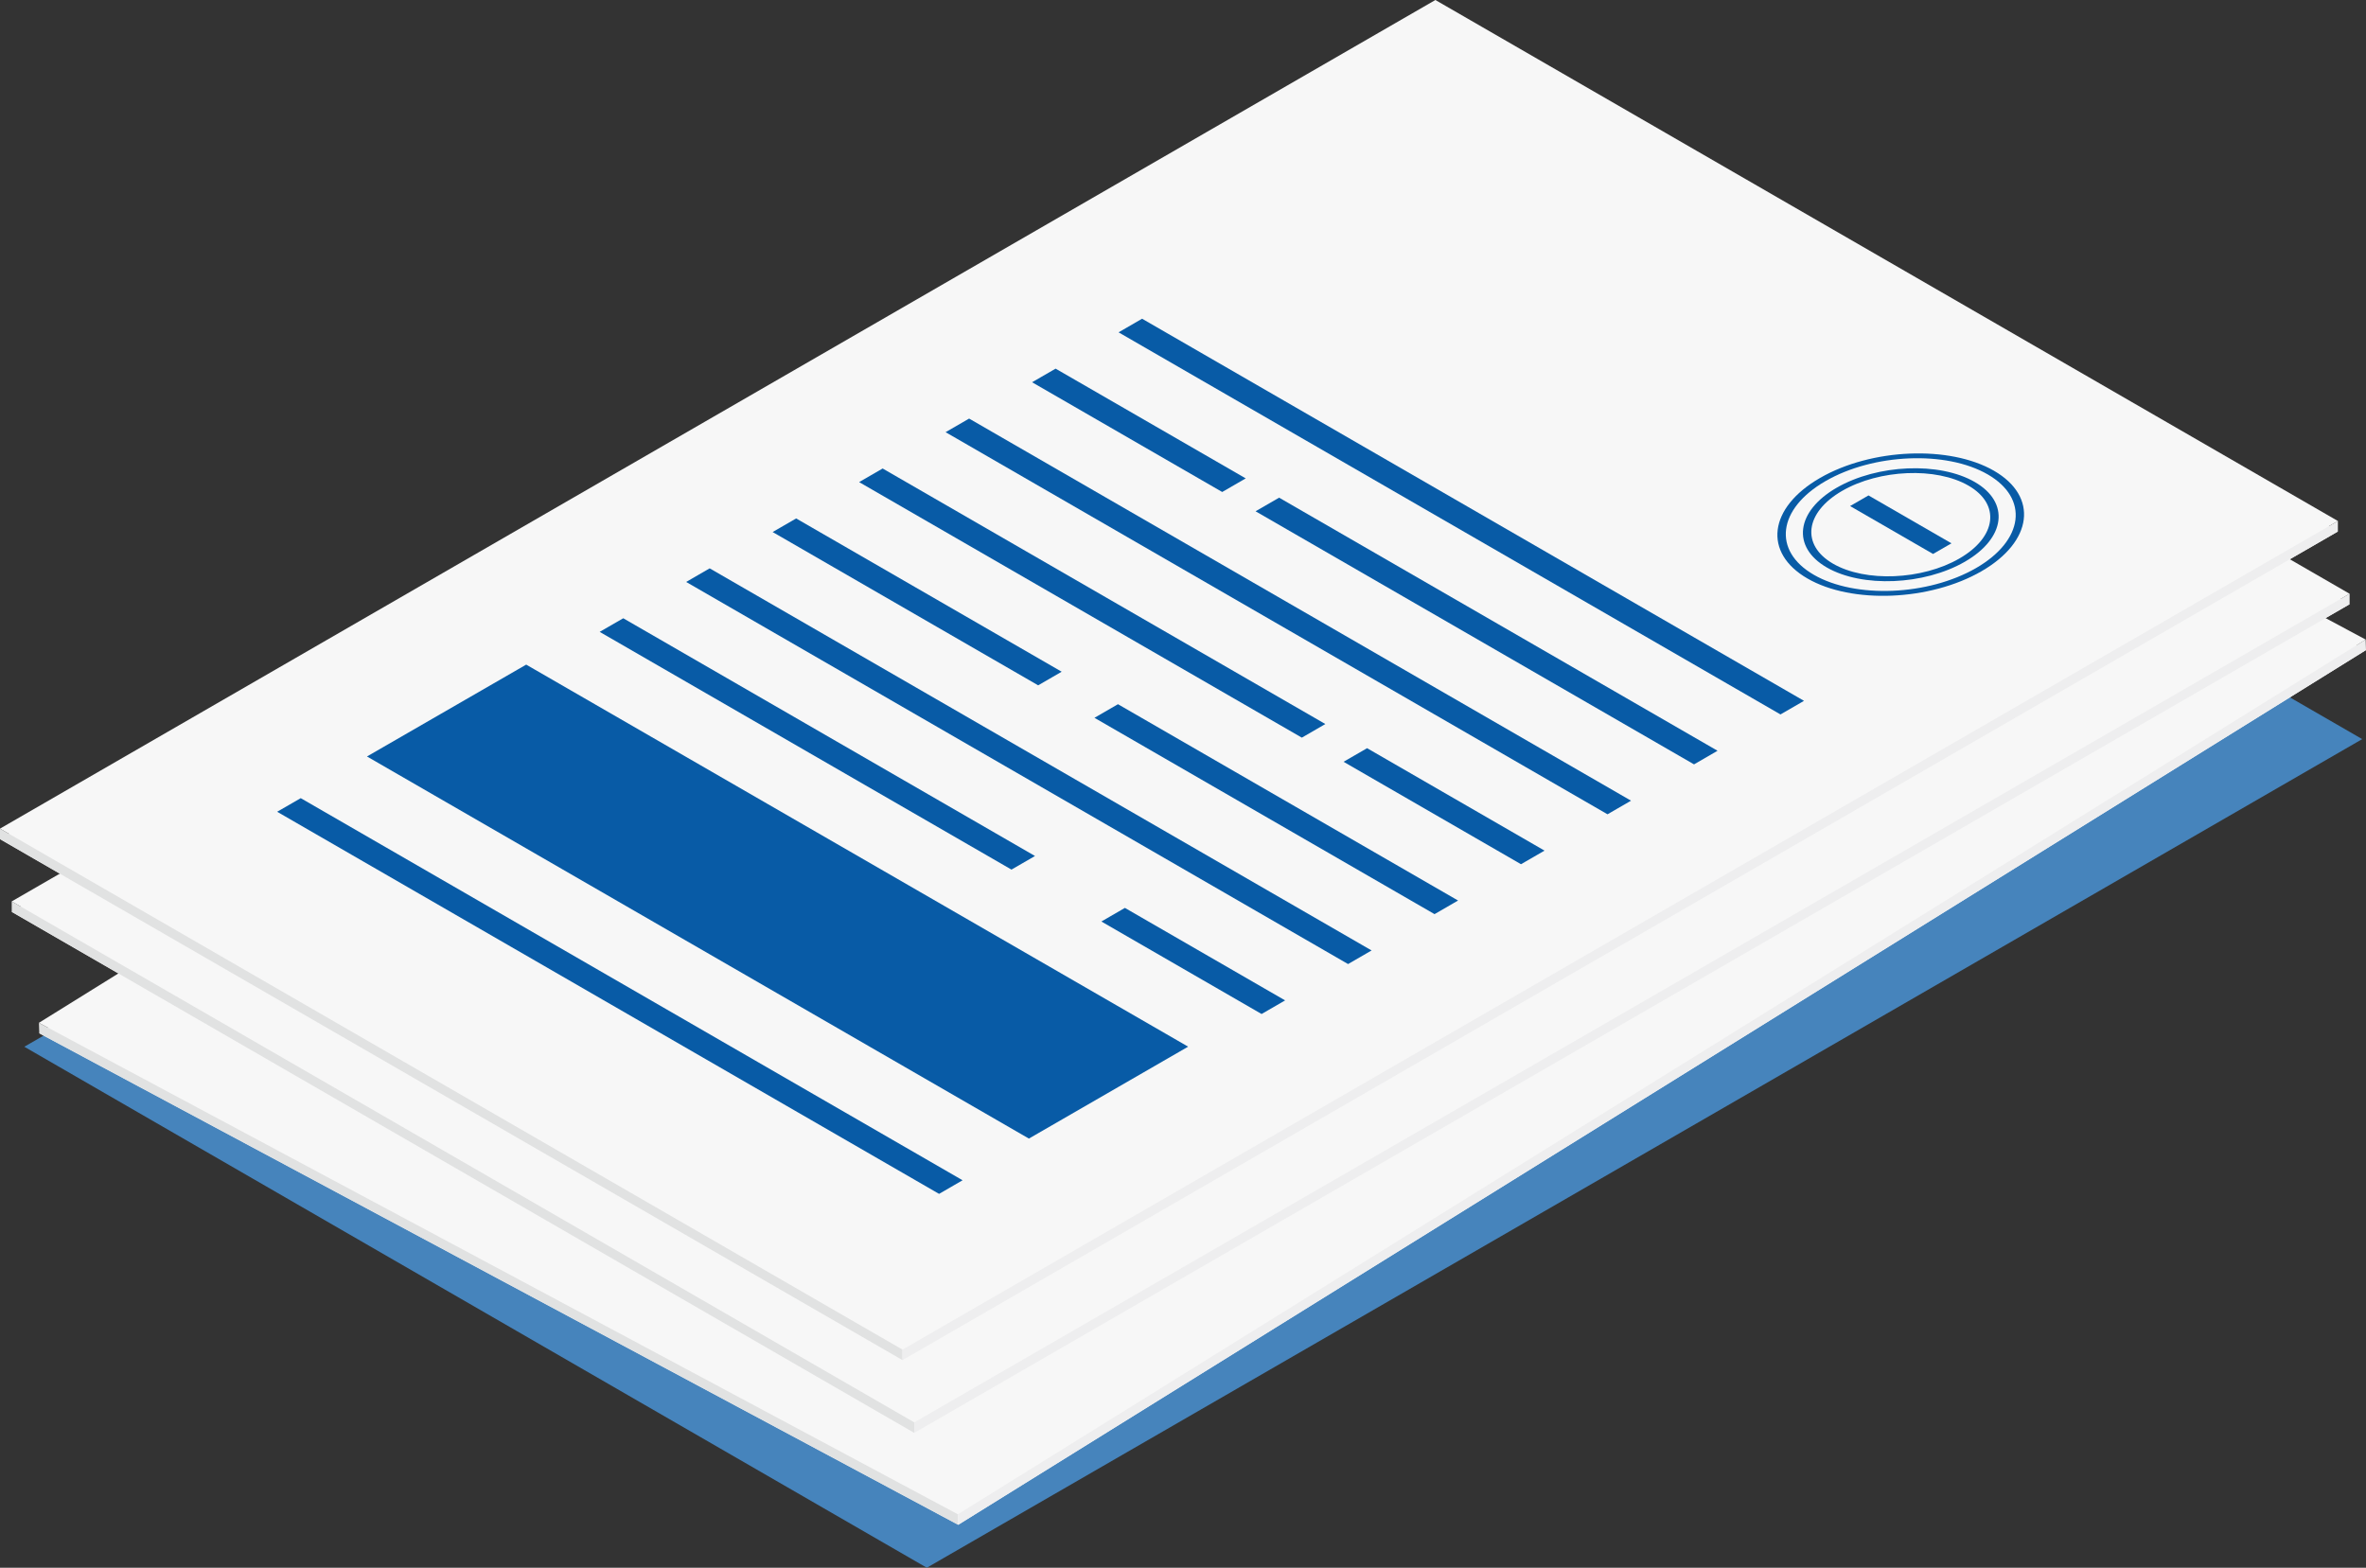 <svg id="グループ_1948" data-name="グループ 1948" xmlns="http://www.w3.org/2000/svg" xmlns:xlink="http://www.w3.org/1999/xlink" width="150.899" height="100" viewBox="0 0 150.899 100">
  <rect x="0" y="0" width="150.899" height="100" fill="#333333" stroke="none"/>
  <defs>
    <clipPath id="clip-path">
      <rect id="長方形_1924" data-name="長方形 1924" width="150.899" height="100" fill="none"/>
    </clipPath>
    <clipPath id="clip-path-3">
      <rect id="長方形_1921" data-name="長方形 1921" width="149.107" height="86.087" fill="none"/>
    </clipPath>
  </defs>
  <g id="グループ_1947" data-name="グループ 1947" clip-path="url(#clip-path)">
    <g id="グループ_1944" data-name="グループ 1944">
      <g id="グループ_1943" data-name="グループ 1943" clip-path="url(#clip-path)">
        <g id="グループ_1942" data-name="グループ 1942" transform="translate(1.551 13.913)" style="mix-blend-mode: multiply;isolation: isolate">
          <g id="グループ_1941" data-name="グループ 1941">
            <g id="グループ_1940" data-name="グループ 1940" clip-path="url(#clip-path-3)">
              <path id="パス_2935" data-name="パス 2935" d="M12.924,168.753l57.56,33.232,91.546-52.854L104.47,115.9Z" transform="translate(-12.924 -115.899)" fill="#4684bc"/>
            </g>
          </g>
        </g>
      </g>
    </g>
    <path id="パス_2936" data-name="パス 2936" d="M20.885,140.063l58.607,31.349,89.785-55.794L110.669,84.269Z" transform="translate(-18.377 -74.153)" fill="#f7f7f7"/>
    <path id="パス_2937" data-name="パス 2937" d="M20.7,134.486l58.607,31.349L169.1,110.041,110.488,78.692Z" transform="translate(-18.218 -69.245)" fill="#f7f7f7"/>
    <path id="パス_2938" data-name="パス 2938" d="M661.122,181.07l42.984,22.992,9.96-6.189L671.082,174.88Z" transform="translate(-581.755 -153.886)" fill="#085ba6"/>
    <path id="パス_2939" data-name="パス 2939" d="M606.1,253.912,649.08,276.9l1.475-.917-42.984-22.992Z" transform="translate(-533.335 -222.623)" fill="#085ba6"/>
    <path id="パス_2940" data-name="パス 2940" d="M561.033,281.914l12.347,6.6,1.475-.917L562.509,281Z" transform="translate(-493.682 -247.264)" fill="#085ba6"/>
    <path id="パス_2941" data-name="パス 2941" d="M681.922,346.578l28.471,15.229,1.475-.917L683.4,345.661Z" transform="translate(-600.058 -304.165)" fill="#085ba6"/>
    <path id="パス_2942" data-name="パス 2942" d="M515.974,309.915l42.984,22.992,1.475-.917L517.449,309Z" transform="translate(-454.032 -271.904)" fill="#085ba6"/>
    <path id="パス_2943" data-name="パス 2943" d="M470.911,337.918,499.659,353.3l1.475-.917L472.386,337Z" transform="translate(-414.379 -296.545)" fill="#085ba6"/>
    <path id="パス_2944" data-name="パス 2944" d="M732.979,478.1l11.523,6.164,1.475-.917-11.523-6.164Z" transform="translate(-644.985 -419.897)" fill="#085ba6"/>
    <path id="パス_2945" data-name="パス 2945" d="M425.852,365.919l17.243,9.223,1.475-.917L427.327,365Z" transform="translate(-374.728 -321.184)" fill="#085ba6"/>
    <path id="パス_2946" data-name="パス 2946" d="M599.938,459.038l22.085,11.813,1.475-.917-22.085-11.813Z" transform="translate(-527.916 -403.124)" fill="#085ba6"/>
    <path id="パス_2947" data-name="パス 2947" d="M380.789,393.922l42.984,22.992,1.475-.917-42.984-22.992Z" transform="translate(-335.076 -345.825)" fill="#085ba6"/>
    <path id="パス_2948" data-name="パス 2948" d="M335.729,421.923l26.742,14.3,1.475-.917-26.742-14.3Z" transform="translate(-295.425 -370.465)" fill="#085ba6"/>
    <path id="パス_2949" data-name="パス 2949" d="M607.12,567.09l10.4,5.565,1.475-.917-10.4-5.565Z" transform="translate(-534.236 -498.205)" fill="#085ba6"/>
    <path id="パス_2950" data-name="パス 2950" d="M290.667,449.926l42.984,22.992,1.475-.917-42.984-22.992Z" transform="translate(-255.772 -395.106)" fill="#085ba6"/>
    <g id="グループ_1946" data-name="グループ 1946">
      <g id="グループ_1945" data-name="グループ 1945" clip-path="url(#clip-path)">
        <path id="パス_2951" data-name="パス 2951" d="M202.746,503.268c3.217-2,8.189-2.367,11.081-.82s2.629,4.433-.589,6.432-8.189,2.367-11.082.82-2.629-4.433.589-6.432m.357.191c-3,1.863-3.245,4.553-.549,5.995s7.329,1.1,10.327-.764,3.245-4.552.549-5.994-7.328-1.1-10.327.764" transform="translate(-176.121 -441.288)" fill="#085ba6"/>
        <path id="パス_2952" data-name="パス 2952" d="M215.708,510.79c2.552-1.586,6.5-1.878,8.792-.65s2.085,3.517-.467,5.1-6.5,1.878-8.792.651-2.085-3.517.467-5.1m.357.191c-2.334,1.45-2.525,3.543-.427,4.666s5.7.855,8.038-.595,2.525-3.543.427-4.665-5.7-.856-8.037.594" transform="translate(-188 -448.229)" fill="#085ba6"/>
        <path id="パス_2953" data-name="パス 2953" d="M238.243,525.4l5.388,2.882,1.152-.716-5.388-2.882Z" transform="translate(-209.642 -461.698)" fill="#085ba6"/>
        <path id="パス_2954" data-name="パス 2954" d="M20.7,543.452l.022.67,58.607,31.349-.022-.67Z" transform="translate(-18.218 -478.211)" fill="#e1e2e2"/>
        <path id="パス_2955" data-name="パス 2955" d="M598.679,339.825l.022.67-89.785,55.794-.022-.67Z" transform="translate(-447.802 -299.03)" fill="#eeeeef"/>
        <path id="パス_2956" data-name="パス 2956" d="M6.227,97.077l57.56,33.232,91.546-52.854L97.773,44.223Z" transform="translate(-5.479 -38.914)" fill="#f7f7f7"/>
        <path id="パス_2957" data-name="パス 2957" d="M6.227,91.5l57.56,33.232,91.546-52.854L97.773,38.643Z" transform="translate(-5.479 -34.004)" fill="#f7f7f7"/>
        <path id="パス_2958" data-name="パス 2958" d="M656.585,139.848,698.8,164.222l10.156-5.863L666.74,133.985Z" transform="translate(-577.762 -117.9)" fill="#085ba6"/>
        <path id="パス_2959" data-name="パス 2959" d="M600.48,208.853,642.7,233.226l1.5-.868-42.216-24.373Z" transform="translate(-528.392 -183.016)" fill="#085ba6"/>
        <path id="パス_2960" data-name="パス 2960" d="M554.533,235.38l12.126,7,1.5-.868-12.126-7Z" transform="translate(-487.962 -206.359)" fill="#085ba6"/>
        <path id="パス_2961" data-name="パス 2961" d="M673.262,303.928l27.963,16.144,1.5-.868L674.766,303.06Z" transform="translate(-592.438 -266.678)" fill="#085ba6"/>
        <path id="パス_2962" data-name="パス 2962" d="M508.589,261.905l42.216,24.373,1.5-.868-42.216-24.373Z" transform="translate(-447.534 -229.7)" fill="#085ba6"/>
        <path id="パス_2963" data-name="パス 2963" d="M462.643,288.433l28.235,16.3,1.5-.868-28.235-16.3Z" transform="translate(-407.103 -253.042)" fill="#085ba6"/>
        <path id="パス_2964" data-name="パス 2964" d="M720.028,437.035l11.317,6.534,1.5-.868-11.317-6.534Z" transform="translate(-633.59 -383.805)" fill="#085ba6"/>
        <path id="パス_2965" data-name="パス 2965" d="M416.7,314.958l16.935,9.778,1.5-.868L418.2,314.09Z" transform="translate(-366.675 -276.384)" fill="#085ba6"/>
        <path id="パス_2966" data-name="パス 2966" d="M587.675,413.671l21.69,12.523,1.5-.868L589.179,412.8Z" transform="translate(-517.125 -363.246)" fill="#085ba6"/>
        <path id="パス_2967" data-name="パス 2967" d="M370.752,341.486l42.216,24.373,1.5-.868-42.216-24.373Z" transform="translate(-326.244 -299.726)" fill="#085ba6"/>
        <path id="パス_2968" data-name="パス 2968" d="M324.809,368.011l26.264,15.164,1.5-.868-26.264-15.163Z" transform="translate(-285.816 -323.068)" fill="#085ba6"/>
        <path id="パス_2969" data-name="パス 2969" d="M591.351,521.9l10.218,5.9,1.5-.868-10.218-5.9Z" transform="translate(-520.36 -458.482)" fill="#085ba6"/>
        <path id="パス_2970" data-name="パス 2970" d="M278.862,394.539l42.216,24.373,1.5-.868L280.366,393.67Z" transform="translate(-245.385 -346.41)" fill="#085ba6"/>
        <path id="パス_2971" data-name="パス 2971" d="M188.181,446.8c3.281-1.894,8.261-2.1,11.1-.46s2.484,4.516-.8,6.41-8.261,2.1-11.1.46-2.484-4.516.8-6.41m.351.2c-3.057,1.765-3.391,4.445-.743,5.974s7.289,1.336,10.347-.429,3.39-4.445.743-5.974-7.289-1.336-10.346.429" transform="translate(-163.201 -391.784)" fill="#085ba6"/>
        <path id="パス_2972" data-name="パス 2972" d="M201.16,454.3c2.6-1.5,6.554-1.666,8.808-.365s1.97,3.583-.632,5.085-6.554,1.667-8.808.365-1.97-3.583.633-5.086m.351.2c-2.38,1.374-2.639,3.46-.578,4.649s5.673,1.04,8.053-.334,2.639-3.459.578-4.649-5.673-1.04-8.052.334" transform="translate(-175.116 -398.664)" fill="#085ba6"/>
        <path id="パス_2973" data-name="パス 2973" d="M224.067,468.2l5.292,3.055,1.175-.678-5.292-3.055Z" transform="translate(-197.168 -411.395)" fill="#085ba6"/>
        <path id="パス_2974" data-name="パス 2974" d="M6.227,478.915v.67l57.56,33.232v-.67Z" transform="translate(-5.479 -421.421)" fill="#e1e2e2"/>
        <path id="パス_2975" data-name="パス 2975" d="M577.242,315.464v.67L485.7,368.988v-.67Z" transform="translate(-427.388 -277.593)" fill="#eeeeef"/>
        <path id="パス_2976" data-name="パス 2976" d="M0,58.435,57.56,91.667l91.546-52.854L91.546,5.58Z" transform="translate(0 -4.911)" fill="#f7f7f7"/>
        <path id="パス_2977" data-name="パス 2977" d="M0,52.854,57.56,86.086l91.546-52.854L91.546,0Z" transform="translate(0 0)" fill="#f7f7f7"/>
        <path id="パス_2978" data-name="パス 2978" d="M194.956,358.959l42.216,24.373,10.156-5.863L205.111,353.1Z" transform="translate(-171.551 -310.707)" fill="#085ba6"/>
        <path id="パス_2979" data-name="パス 2979" d="M594.253,170.21l42.216,24.373,1.5-.868-42.216-24.373Z" transform="translate(-522.913 -149.012)" fill="#085ba6"/>
        <path id="パス_2980" data-name="パス 2980" d="M548.306,196.737l12.126,7,1.5-.868-12.126-7Z" transform="translate(-482.482 -172.355)" fill="#085ba6"/>
        <path id="パス_2981" data-name="パス 2981" d="M667.035,265.286,695,281.43l1.5-.868-27.963-16.144Z" transform="translate(-586.958 -232.674)" fill="#085ba6"/>
        <path id="パス_2982" data-name="パス 2982" d="M502.362,223.263l42.216,24.373,1.5-.868-42.216-24.373Z" transform="translate(-442.054 -195.696)" fill="#085ba6"/>
        <path id="パス_2983" data-name="パス 2983" d="M456.416,249.79l28.235,16.3,1.5-.868-28.235-16.3Z" transform="translate(-401.623 -219.039)" fill="#085ba6"/>
        <path id="パス_2984" data-name="パス 2984" d="M713.8,398.392l11.317,6.534,1.5-.868-11.317-6.534Z" transform="translate(-628.11 -349.801)" fill="#085ba6"/>
        <path id="パス_2985" data-name="パス 2985" d="M410.472,276.316l16.935,9.778,1.5-.868-16.935-9.777Z" transform="translate(-361.195 -242.38)" fill="#085ba6"/>
        <path id="パス_2986" data-name="パス 2986" d="M581.448,375.029l21.69,12.523,1.5-.868-21.69-12.523Z" transform="translate(-511.646 -329.243)" fill="#085ba6"/>
        <path id="パス_2987" data-name="パス 2987" d="M364.525,302.843l42.216,24.373,1.5-.868-42.216-24.373Z" transform="translate(-320.764 -265.723)" fill="#085ba6"/>
        <path id="パス_2988" data-name="パス 2988" d="M318.582,329.368l26.264,15.164,1.5-.868L320.086,328.5Z" transform="translate(-280.336 -289.064)" fill="#085ba6"/>
        <path id="パス_2989" data-name="パス 2989" d="M585.124,483.257l10.218,5.9,1.5-.868-10.218-5.9Z" transform="translate(-514.88 -424.478)" fill="#085ba6"/>
        <path id="パス_2990" data-name="パス 2990" d="M147.245,424.951l42.216,24.373,1.5-.868L148.75,424.083Z" transform="translate(-129.569 -373.172)" fill="#085ba6"/>
        <path id="パス_2991" data-name="パス 2991" d="M947,242.5c3.281-1.894,8.261-2.1,11.1-.46s2.484,4.516-.8,6.41-8.262,2.1-11.1.46-2.483-4.516.8-6.41m.351.2c-3.057,1.765-3.391,4.445-.743,5.974s7.29,1.336,10.347-.429,3.391-4.445.743-5.974-7.289-1.336-10.346.429" transform="translate(-830.926 -212.011)" fill="#085ba6"/>
        <path id="パス_2992" data-name="パス 2992" d="M959.981,250c2.6-1.5,6.554-1.666,8.808-.365s1.97,3.583-.632,5.085-6.554,1.667-8.808.365-1.97-3.583.632-5.086m.351.2c-2.38,1.374-2.639,3.46-.578,4.649s5.673,1.04,8.053-.334,2.639-3.459.578-4.649-5.673-1.04-8.052.334" transform="translate(-842.841 -218.89)" fill="#085ba6"/>
        <path id="パス_2993" data-name="パス 2993" d="M982.887,263.9l5.291,3.055,1.175-.678-5.292-3.055Z" transform="translate(-864.892 -231.621)" fill="#085ba6"/>
        <path id="パス_2994" data-name="パス 2994" d="M0,440.272v.67l57.56,33.232v-.67Z" transform="translate(0 -387.418)" fill="#e1e2e2"/>
        <path id="パス_2995" data-name="パス 2995" d="M571.015,276.821v.67l-91.546,52.854v-.67Z" transform="translate(-421.909 -243.589)" fill="#eeeeef"/>
      </g>
    </g>
  </g>
</svg>
